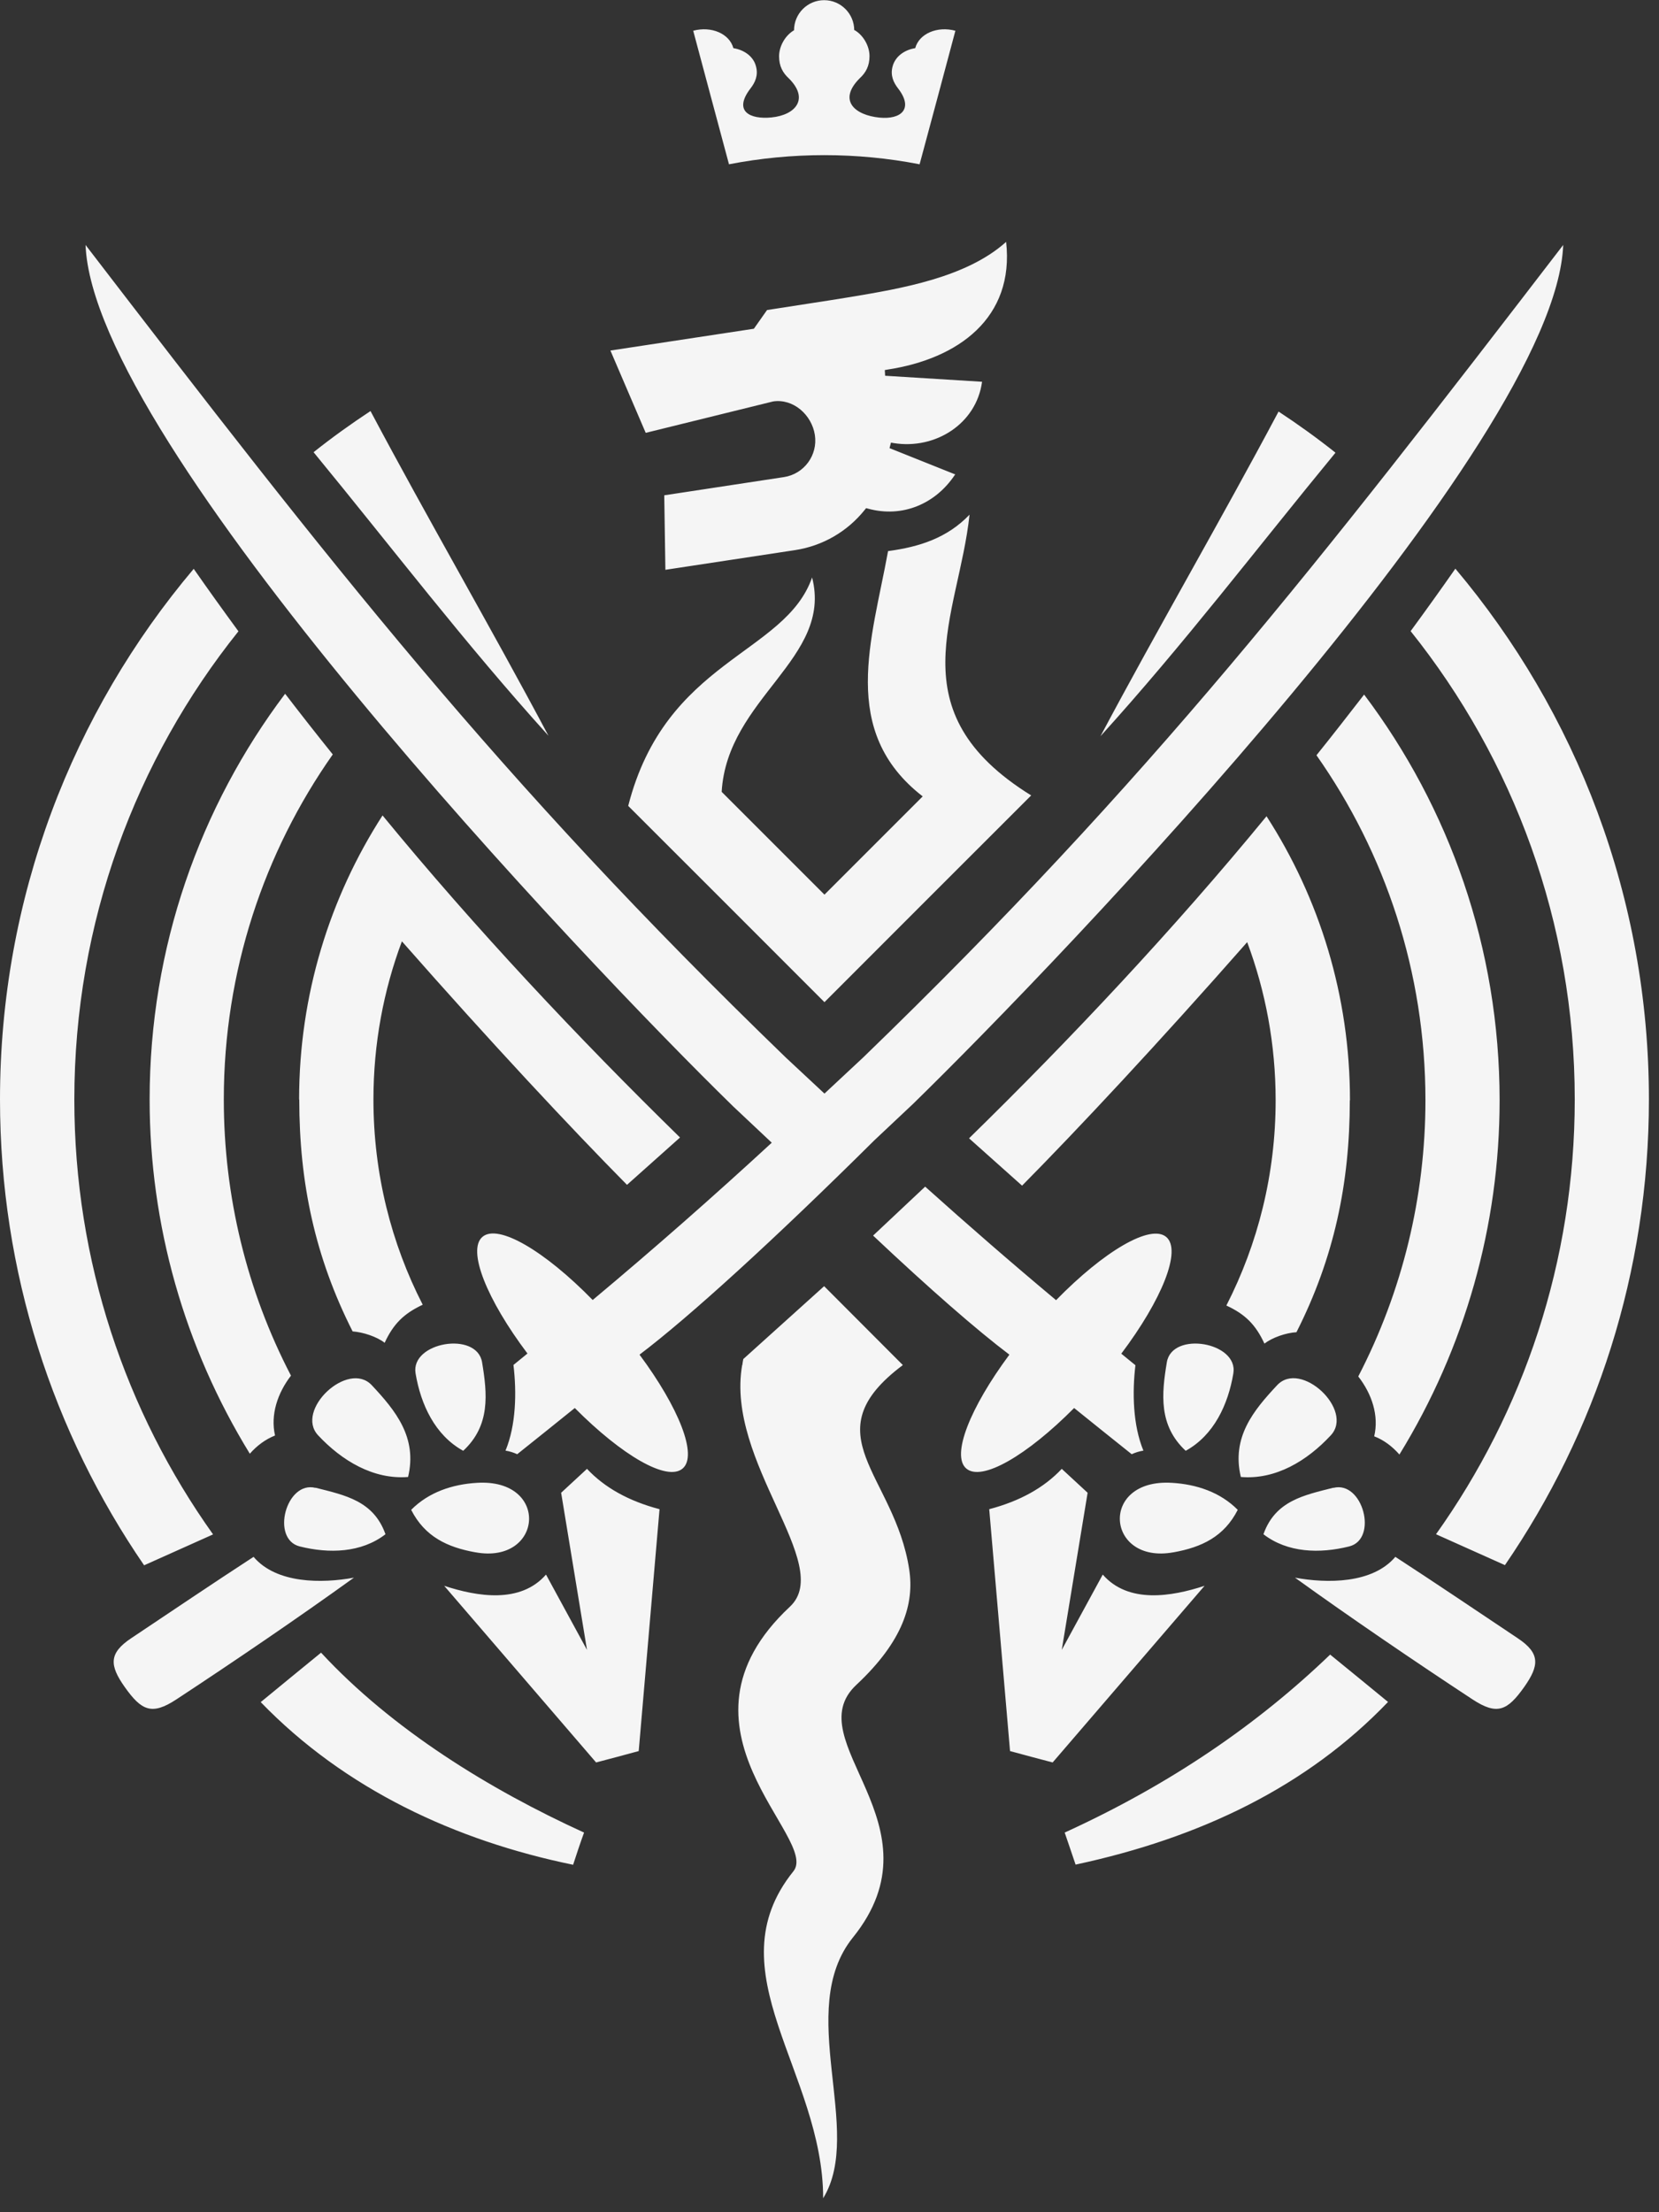 <?xml version="1.0" encoding="UTF-8"?> <svg xmlns="http://www.w3.org/2000/svg" width="102" height="136" viewBox="0 0 102 136" fill="none"><rect x="0" y="0" width="102" height="136" fill="#333333" stroke="none"/><g clip-path="url(#clip0_13_87)"><path fill-rule="evenodd" clip-rule="evenodd" d="M9.2 67.59C9.2 58.23 12.3 49.59 17.53 42.65C18.49 43.9 19.47 45.15 20.46 46.38C16.24 52.38 13.76 59.7 13.76 67.59C13.76 73.53 15.17 79.34 17.89 84.57C17.06 85.65 16.62 86.98 16.91 88.25C16.31 88.49 15.79 88.88 15.36 89.37C11.33 82.81 9.2 75.3 9.2 67.59ZM83 67.64C83 61.21 81.12 55.22 77.87 50.18C72.21 57.08 65.82 63.88 59.58 69.98L62.84 72.89C66.26 69.43 71.21 64.14 76.68 57.92C77.81 60.94 78.43 64.22 78.43 67.64C78.43 72.18 77.34 76.47 75.4 80.26C76.55 80.79 77.2 81.43 77.74 82.6C78.24 82.22 79.06 81.94 79.71 81.9C82.02 77.34 82.99 72.76 82.99 67.65L83 67.64ZM81.77 101.71C82.96 102.68 84.15 103.65 85.34 104.63C80.37 109.82 73.83 112.98 66.13 114.63C65.91 113.97 65.68 113.31 65.46 112.66C72.01 109.67 77.36 105.97 81.78 101.72L81.77 101.71ZM92.52 96.23C98.11 88.08 101.38 78.22 101.38 67.59C101.38 55.16 96.91 43.78 89.48 34.96C88.58 36.25 87.66 37.53 86.73 38.8C93.04 46.69 96.82 56.7 96.82 67.59C96.82 77.56 93.66 86.78 88.29 94.32L92.53 96.22L92.52 96.23ZM85.79 95.71C84.38 97.37 81.58 97.35 79.62 96.99C83.02 99.44 86.97 102.13 90.53 104.47C92.05 105.47 92.68 105.17 93.72 103.7C94.64 102.39 94.71 101.64 93.31 100.71C90.81 99.04 88.31 97.35 85.79 95.71ZM81.98 91.46C80.17 91.92 78.41 92.26 77.68 94.32C79.17 95.47 81.15 95.52 82.95 95.07C84.75 94.62 83.79 91.01 81.98 91.47V91.46ZM78.52 85.16C77.06 86.72 75.71 88.36 76.29 90.8C78.44 90.98 80.37 89.8 81.82 88.24C83.27 86.69 79.98 83.59 78.52 85.16ZM72.15 95.43C67.99 96.19 67.55 90.88 72.06 91.16C73.56 91.25 75.02 91.73 76.1 92.82C75.26 94.47 73.88 95.12 72.16 95.43H72.15ZM71.74 83.75C72.06 81.81 76.15 82.51 75.83 84.43C75.51 86.35 74.63 88.24 72.9 89.19C71.22 87.63 71.42 85.68 71.74 83.75ZM69.81 83.92C69.61 85.6 69.65 87.61 70.3 89.18C70.04 89.22 69.8 89.3 69.58 89.4C68.56 88.59 67.06 87.38 66.04 86.56C63.14 89.48 60.36 91.1 59.41 90.28C58.47 89.48 59.64 86.54 62.06 83.28C60.06 81.77 57.15 79.23 53.68 75.96L56.85 72.98L56.88 72.95C59.51 75.31 62.19 77.64 64.93 79.93C67.88 76.91 70.75 75.22 71.71 76.05C72.66 76.87 71.44 79.9 68.94 83.22L69.81 83.93V83.92ZM92.2 67.64C92.2 75.35 90.07 82.86 86.04 89.42C85.61 88.93 85.09 88.53 84.49 88.3C84.79 87.03 84.35 85.7 83.51 84.62C86.22 79.39 87.64 73.58 87.64 67.64C87.64 59.75 85.16 52.43 80.94 46.43C81.93 45.2 82.9 43.95 83.87 42.7C89.1 49.64 92.2 58.28 92.2 67.64ZM74.06 97.49C72.02 98.16 69.37 98.6 67.8 96.8L65.28 101.43L66.87 91.77L65.28 90.3C64.2 91.45 62.72 92.28 60.82 92.78L62.1 107.65C62.97 107.89 63.85 108.12 64.72 108.35L74.06 97.49ZM45.63 83.92C44.59 89.89 51.32 96.19 48.57 98.77C40.56 106.25 50.42 113.01 48.78 115.04C43.82 121.2 50.61 127.39 50.61 135.14C53.16 131.01 48.84 123.58 52.44 119.11C58.04 112.16 48.96 107.03 52.65 103.58C55.54 100.88 56.22 98.57 55.9 96.48C55.01 90.64 49.82 88.18 55.51 83.92L50.67 79.07L45.7 83.55C45.68 83.67 45.65 83.8 45.64 83.92H45.63ZM35.24 114.63C35.45 113.98 35.68 113.29 35.91 112.66C30.1 110.01 24.12 106.33 19.74 101.6C18.5 102.61 17.26 103.63 16.03 104.64C21.21 110 28.02 113.16 35.24 114.64V114.63ZM58.74 29.17L54.69 27.55L54.78 27.21L54.95 27.24C57.5 27.65 60.03 26.06 60.38 23.47L54.42 23.1L54.4 22.75L54.57 22.72C58.92 22.06 62.38 19.54 61.86 14.87C59.41 17.07 55.39 17.74 52.28 18.26C50.58 18.54 48.86 18.79 47.16 19.06L46.35 20.21L37.53 21.55L39.7 26.61L47.53 24.68C48.77 24.49 49.91 25.5 50.1 26.74C50.29 27.98 49.44 29.14 48.2 29.33L40.84 30.45L40.91 35.03L48.88 33.82C50.58 33.56 52.1 32.68 53.17 31.34L53.25 31.24L53.37 31.27C55.48 31.85 57.52 30.98 58.71 29.19L58.74 29.17ZM18.4 67.6C18.4 72.72 19.37 77.29 21.68 81.85C22.33 81.9 23.16 82.17 23.65 82.55C24.19 81.38 24.84 80.75 25.99 80.21C24.05 76.43 22.96 72.14 22.96 67.59C22.96 64.17 23.58 60.89 24.71 57.87C30.18 64.09 35.13 69.38 38.55 72.84L41.81 69.93C35.57 63.83 29.18 57.03 23.52 50.13C20.28 55.16 18.39 61.16 18.39 67.59L18.4 67.6ZM52.54 1.85C53.09 2.17 53.46 2.84 53.46 3.45C53.46 4.06 53.23 4.47 52.86 4.81C51.49 6.18 52.57 7.08 54.07 7.23C55.39 7.36 56.19 6.7 55.22 5.44C54.93 5.07 54.73 4.63 54.88 4.08C55.04 3.48 55.59 3.07 56.27 2.96C56.51 2.07 57.62 1.59 58.74 1.89C58.01 4.63 57.28 7.36 56.54 10.1C52.68 9.35 48.68 9.35 44.82 10.1C44.09 7.37 43.35 4.63 42.62 1.89C43.74 1.59 44.85 2.07 45.09 2.96C45.77 3.07 46.33 3.48 46.48 4.08C46.63 4.63 46.43 5.07 46.14 5.44C45.06 6.85 46.12 7.35 47.43 7.22C48.93 7.07 49.76 6.07 48.5 4.82C48.13 4.48 47.9 4.07 47.9 3.46C47.9 2.85 48.27 2.18 48.82 1.86C48.82 0.84 49.65 0.01 50.67 0.01C51.69 0.01 52.52 0.84 52.52 1.86L52.54 1.85ZM67.66 45.26C72.81 39.58 77.23 33.76 82.11 27.83C80.98 26.93 79.81 26.09 78.61 25.3C75.06 31.98 71.21 38.59 67.66 45.26ZM33.72 45.23C30.17 38.55 26.32 31.94 22.78 25.27C21.58 26.06 20.41 26.9 19.28 27.8C24.15 33.73 28.58 39.55 33.72 45.23ZM38.62 49.56C40.92 40.53 48.27 40.26 49.93 35.5C51.21 40.49 44.71 42.9 44.37 48.68C46.78 51.09 48.28 52.59 50.69 55C52.7 52.99 54.72 50.97 56.73 48.96C51.56 44.95 53.62 39.3 54.6 33.88C56.54 33.62 58.24 33.07 59.61 31.64C58.94 37.91 55.05 43.73 63.4 48.9C59.16 53.14 54.92 57.37 50.69 61.61C46.67 57.59 42.65 53.56 38.62 49.54V49.56ZM27.31 97.49C29.35 98.16 32 98.6 33.57 96.8L36.09 101.43L34.5 91.77L36.09 90.3C37.17 91.45 38.65 92.28 40.55 92.78L39.27 107.65C38.4 107.89 37.52 108.12 36.65 108.35L27.31 97.49ZM8.86 96.23L13.1 94.33C7.73 86.79 4.57 77.56 4.57 67.6C4.57 56.71 8.34 46.7 14.66 38.81C13.73 37.54 12.81 36.26 11.91 34.97C4.47 43.78 0 55.17 0 67.59C0 78.22 3.27 88.08 8.86 96.23ZM15.59 95.71C17 97.37 19.8 97.35 21.76 96.99C18.36 99.44 14.41 102.13 10.85 104.47C9.33 105.47 8.7 105.17 7.66 103.7C6.74 102.39 6.67 101.64 8.07 100.71C10.57 99.04 13.07 97.35 15.59 95.71ZM19.4 91.46C21.21 91.92 22.97 92.26 23.7 94.32C22.21 95.47 20.23 95.52 18.43 95.07C16.63 94.62 17.59 91.01 19.4 91.47V91.46ZM22.86 85.16C21.4 83.6 18.11 86.69 19.56 88.24C21.01 89.79 22.95 90.97 25.09 90.8C25.67 88.37 24.32 86.72 22.86 85.16ZM29.23 95.43C33.39 96.19 33.83 90.88 29.32 91.16C27.82 91.25 26.36 91.73 25.28 92.82C26.12 94.47 27.5 95.12 29.22 95.43H29.23ZM29.64 83.75C29.96 85.69 30.16 87.63 28.48 89.19C26.75 88.24 25.87 86.35 25.55 84.43C25.23 82.51 29.32 81.81 29.64 83.75ZM31.57 83.92C31.77 85.6 31.73 87.61 31.08 89.18C31.34 89.22 31.58 89.3 31.8 89.4C32.82 88.59 34.32 87.38 35.34 86.56C38.24 89.48 41.02 91.1 41.97 90.28C42.91 89.48 41.74 86.54 39.32 83.28C42.4 80.95 47.62 76.19 53.76 70.1L56.13 67.87C65.31 58.91 95.65 27.27 96.11 15.06C81.07 34.64 70.75 47.91 53.07 65.01L50.69 67.23L48.31 65.01C30.62 47.91 20.3 34.64 5.26 15.06C5.73 27.27 35.9 59.06 45.08 68.02L47.45 70.25C43.88 73.54 40.21 76.77 36.44 79.92C33.49 76.9 30.62 75.21 29.66 76.04C28.71 76.86 29.93 79.89 32.43 83.21L31.56 83.92H31.57Z" fill="#F5F5F5"></path></g><defs><clipPath id="clip0_13_87"><rect width="101.38" height="135.13" fill="white"></rect></clipPath></defs></svg> 
